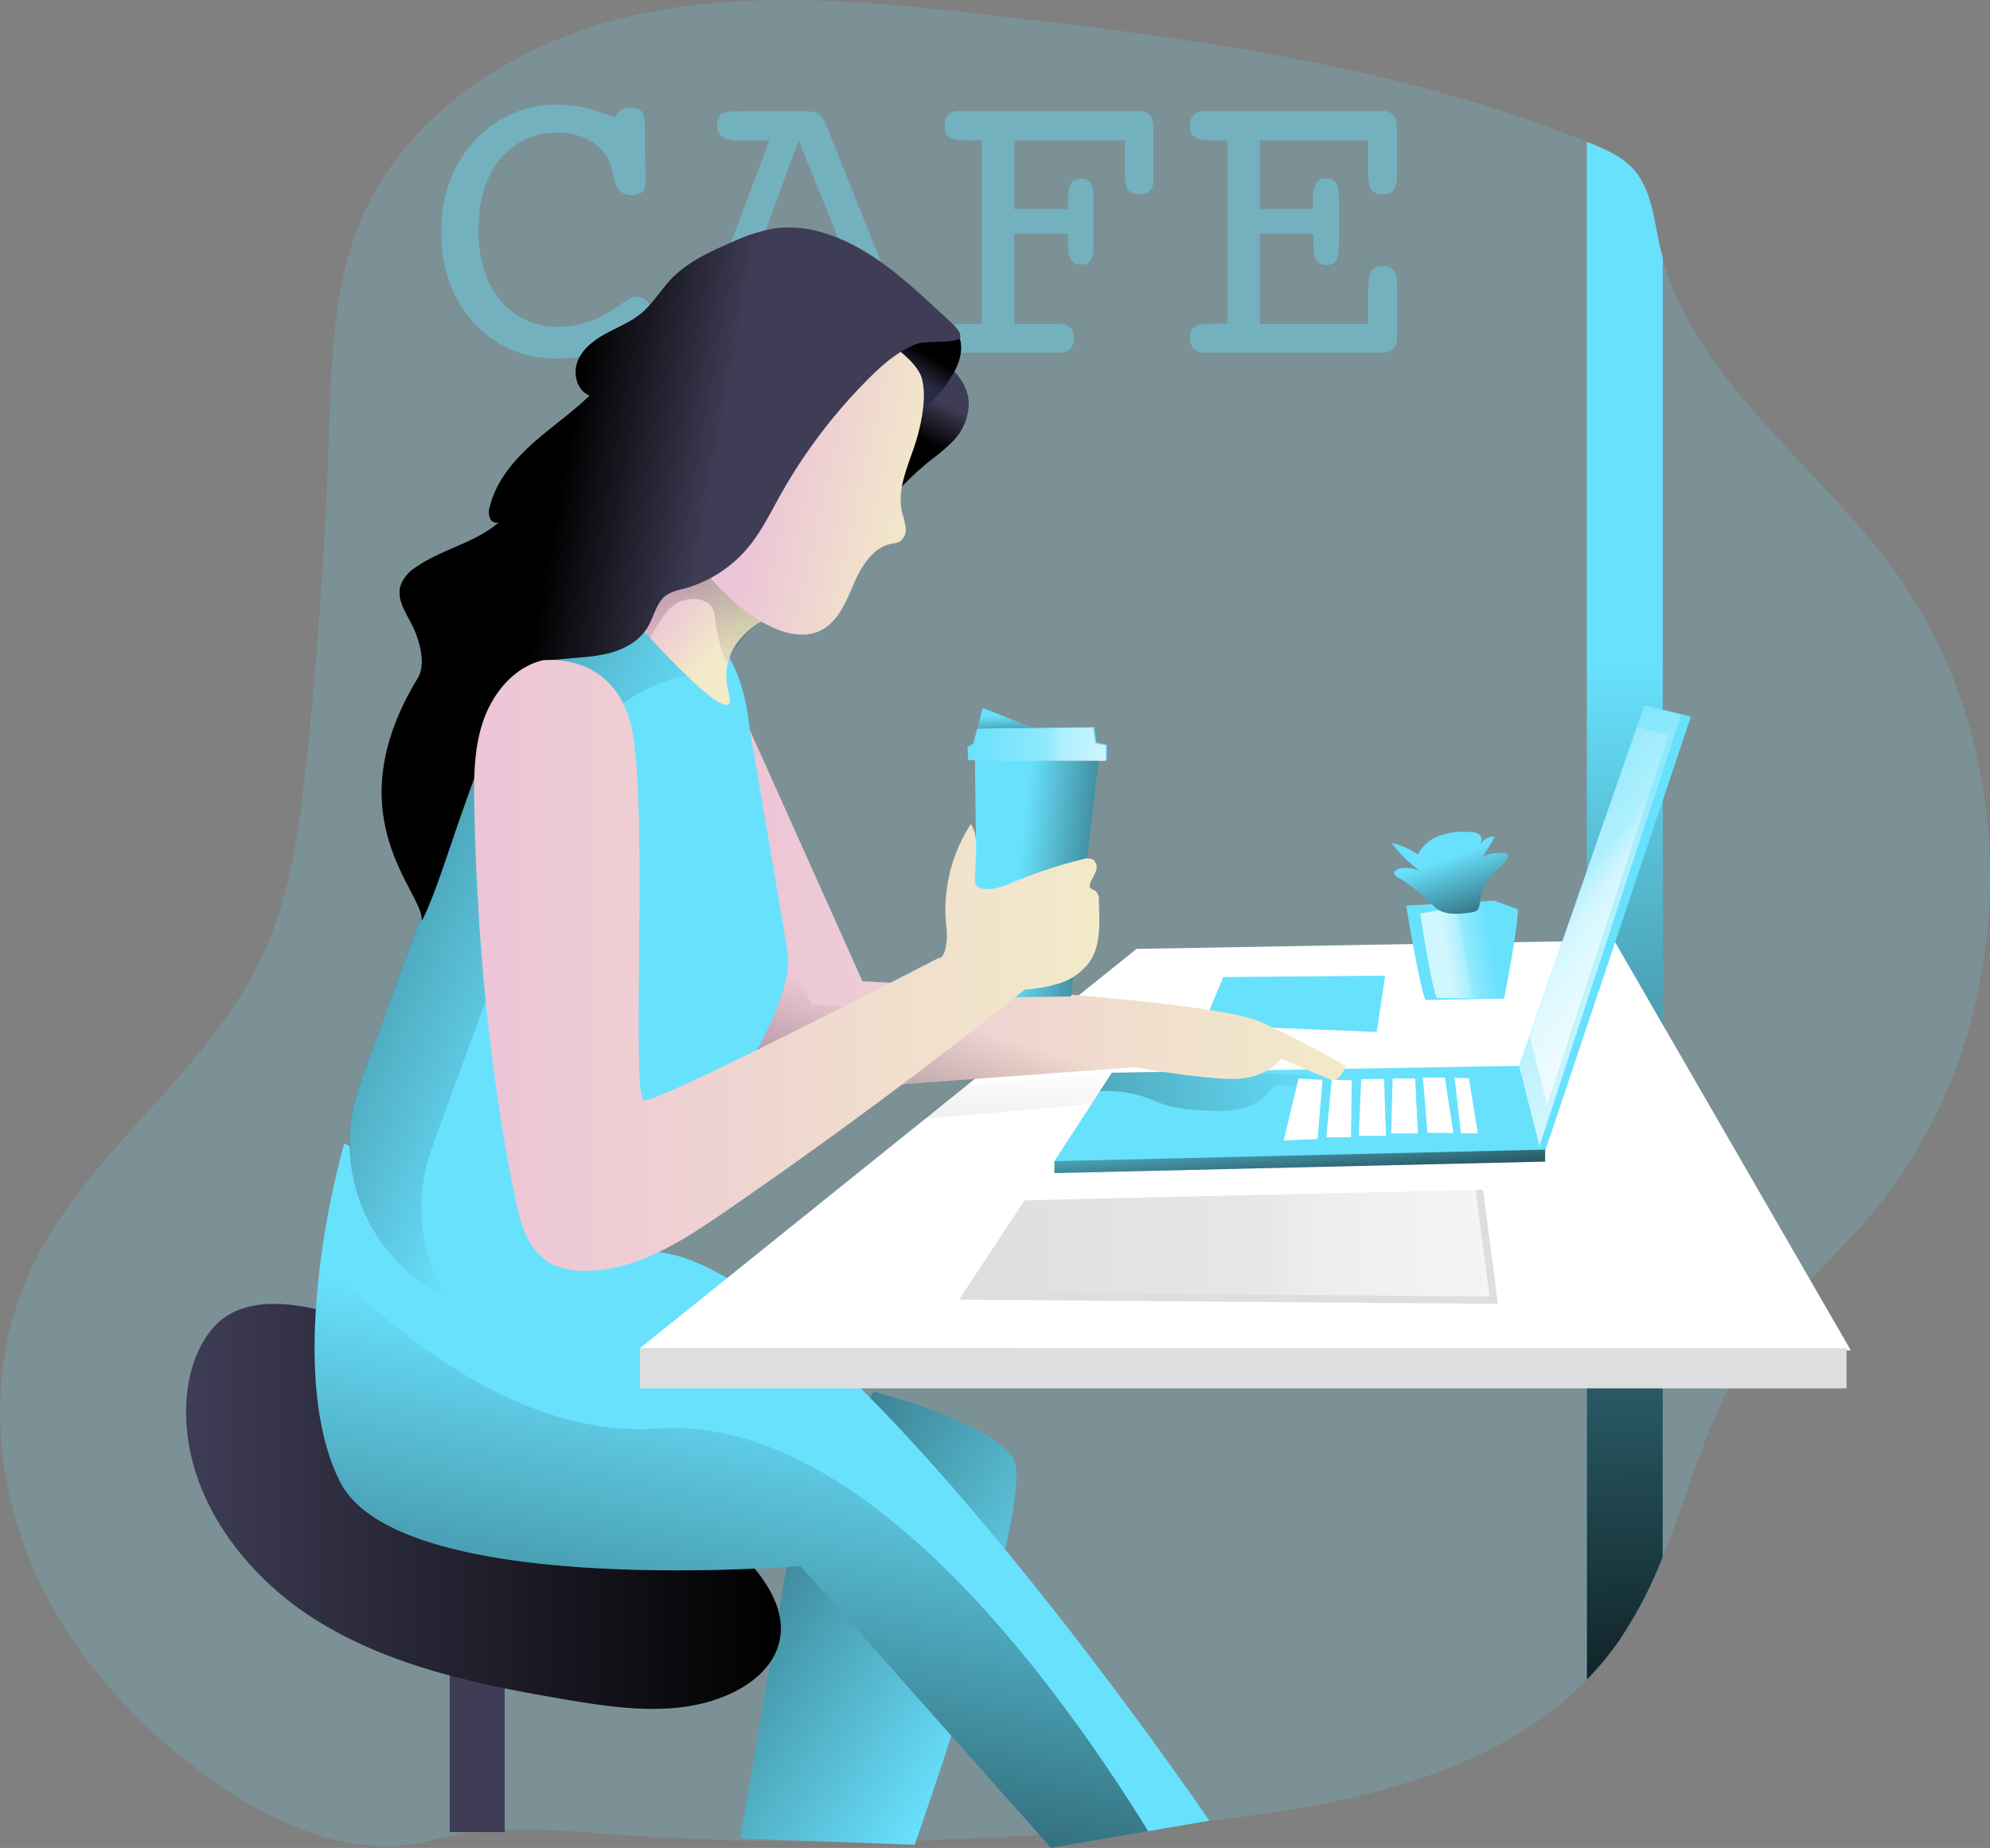 <?xml version="1.0" encoding="UTF-8"?>
<svg xmlns="http://www.w3.org/2000/svg" xmlns:xlink="http://www.w3.org/1999/xlink" id="Layer_1" data-name="Layer 1" width="519.25" height="482.26" viewBox="0 0 519.25 482.26">
  <rect x="0" y="0" width="519.25" height="482.26" fill="#808080" stroke="none"/>
  <defs>
    <linearGradient id="linear-gradient" x1="293.86" y1="452.52" x2="144.98" y2="349.96" gradientUnits="userSpaceOnUse">
      <stop offset="0" stop-opacity="0"></stop>
      <stop offset="0.99"></stop>
    </linearGradient>
    <linearGradient id="linear-gradient-2" x1="456.28" y1="175.34" x2="465.37" y2="492.12" xlink:href="#linear-gradient"></linearGradient>
    <linearGradient id="linear-gradient-3" x1="83.16" y1="395.13" x2="238.32" y2="395.13" xlink:href="#linear-gradient"></linearGradient>
    <linearGradient id="linear-gradient-4" x1="235.79" y1="358.5" x2="192.01" y2="572.79" xlink:href="#linear-gradient"></linearGradient>
    <linearGradient id="linear-gradient-5" x1="279.23" y1="106.22" x2="274.13" y2="116.42" xlink:href="#linear-gradient"></linearGradient>
    <linearGradient id="linear-gradient-6" x1="273.73" y1="100.95" x2="277.45" y2="94.75" xlink:href="#linear-gradient"></linearGradient>
    <linearGradient id="linear-gradient-7" x1="382.27" y1="278.15" x2="136.34" y2="329.8" xlink:href="#linear-gradient"></linearGradient>
    <linearGradient id="linear-gradient-8" x1="226.2" y1="238.13" x2="385.84" y2="238.13" gradientUnits="userSpaceOnUse">
      <stop offset="0" stop-color="#ecc4d7"></stop>
      <stop offset="0.42" stop-color="#efd4d1"></stop>
      <stop offset="0.6" stop-color="#f0dcce"></stop>
      <stop offset="1" stop-color="#f2eac9"></stop>
    </linearGradient>
    <linearGradient id="linear-gradient-9" x1="290.49" y1="271.09" x2="260.71" y2="370.9" xlink:href="#linear-gradient"></linearGradient>
    <linearGradient id="linear-gradient-10" x1="189.31" y1="254.86" x2="13.41" y2="176.56" xlink:href="#linear-gradient"></linearGradient>
    <linearGradient id="linear-gradient-11" x1="210.92" y1="155.92" x2="224.98" y2="168.05" gradientUnits="userSpaceOnUse">
      <stop offset="0" stop-color="#ecc4d7"></stop>
      <stop offset="0.42" stop-color="#efd4d1"></stop>
      <stop offset="1" stop-color="#f2eac9"></stop>
    </linearGradient>
    <linearGradient id="linear-gradient-12" x1="216.8" y1="183.71" x2="227.27" y2="32.35" xlink:href="#linear-gradient"></linearGradient>
    <linearGradient id="linear-gradient-13" x1="234.38" y1="123.6" x2="275.92" y2="133.16" xlink:href="#linear-gradient-8"></linearGradient>
    <linearGradient id="linear-gradient-14" x1="216.09" y1="155.84" x2="176.38" y2="148.67" xlink:href="#linear-gradient"></linearGradient>
    <linearGradient id="linear-gradient-15" x1="374.65" y1="206.68" x2="433.84" y2="253.73" gradientUnits="userSpaceOnUse">
      <stop offset="0.02" stop-color="#fff" stop-opacity="0"></stop>
      <stop offset="0.58" stop-color="#fff" stop-opacity="0.39"></stop>
      <stop offset="0.68" stop-color="#fff" stop-opacity="0.68"></stop>
      <stop offset="1" stop-color="#fff"></stop>
    </linearGradient>
    <linearGradient id="linear-gradient-16" x1="380.51" y1="209.14" x2="431.23" y2="249.46" xlink:href="#linear-gradient-15"></linearGradient>
    <linearGradient id="linear-gradient-17" x1="424.46" y1="250.03" x2="412.42" y2="251.98" xlink:href="#linear-gradient-15"></linearGradient>
    <linearGradient id="linear-gradient-18" x1="412.63" y1="225.76" x2="423.52" y2="257.47" xlink:href="#linear-gradient"></linearGradient>
    <linearGradient id="linear-gradient-19" x1="248.03" y1="323.45" x2="388.64" y2="323.45" xlink:href="#linear-gradient-15"></linearGradient>
    <linearGradient id="linear-gradient-20" x1="265.85" y1="227.72" x2="315.21" y2="232.66" xlink:href="#linear-gradient"></linearGradient>
    <linearGradient id="linear-gradient-21" x1="158.31" y1="253.94" x2="321.44" y2="253.94" xlink:href="#linear-gradient-8"></linearGradient>
    <linearGradient id="linear-gradient-22" x1="252.1" y1="194.27" x2="288.49" y2="194.27" xlink:href="#linear-gradient-15"></linearGradient>
    <linearGradient id="linear-gradient-23" x1="262.06" y1="186.7" x2="262.65" y2="200.25" xlink:href="#linear-gradient"></linearGradient>
    <linearGradient id="linear-gradient-24" x1="338.24" y1="290.96" x2="340.26" y2="318.16" xlink:href="#linear-gradient"></linearGradient>
    <linearGradient id="linear-gradient-25" x1="265.83" y1="277.45" x2="250.67" y2="546.81" xlink:href="#linear-gradient"></linearGradient>
  </defs>
  <title>Drink Coffee with Laptop in Cafe</title>
  <g>
    <path d="M522.84,318.93c-10.48,12.44-23.21,23-32.14,36.62-10.48,15.95-15.1,35-22.24,52.75a109.37,109.37,0,0,1-11.73,22.37,78.93,78.93,0,0,1-8.07,9.67c-24.31,24.94-63,32.93-98.51,36.8a917.38,917.38,0,0,1-143.43,4.33c-21-1-40.15-4.42-60,.89-19.37,5.17-40.13-4.14-55.76-15.07-20.83-14.56-38.58-34.18-48.36-57.64s-11.08-50.9-.92-74.21c13.94-32,46.79-52.52,61.46-84.19,7.34-15.86,9.64-33.54,11.46-50.94Q119,158,120.46,115.4c.64-18.93.94-38.39,8.28-55.84,12-28.66,41.46-47,71.8-53.69s61.88-3.44,92.75.1C346.06,12,399.43,19.05,448.66,39l1.15.46c3.91,1.6,7.9,3.35,10.77,6.44,4.89,5.23,5.52,13,7.05,20,.25,1.13.52,2.24.83,3.35,8.83,32.3,39.82,53.65,59.89,80.91C564.38,199,562,272.5,522.84,318.93Z" transform="translate(-34.6 -1.99)" fill="#68e1fd" opacity="0.18" style="isolation: isolate"></path>
    <g opacity="0.4">
      <path d="M195.05,32.73a3.86,3.86,0,0,1,1.49-2,5.36,5.36,0,0,1,2.77-.59,3.41,3.41,0,0,1,2.76,1c.53.64.8,2,.8,3.93,0,3.48,0,6.71.11,9.71s.1,4.29.1,3.9c0,1.67-.28,2.8-.85,3.38a4.18,4.18,0,0,1-3,.88q-3.51,0-4.57-5c-.25-1-.44-1.75-.59-2.29a10.87,10.87,0,0,0-4.83-6.51,16,16,0,0,0-9-2.52,18.63,18.63,0,0,0-15.1,6.87q-5.69,6.89-5.69,18.46t5.77,18.46a18.91,18.91,0,0,0,15.23,6.87,23.82,23.82,0,0,0,6.28-.87A27.56,27.56,0,0,0,193,83.71a34.38,34.38,0,0,0,3.94-2.52c1.66-1.19,2.85-1.78,3.56-1.78a3.87,3.87,0,0,1,2.79,1.09,3.55,3.55,0,0,1,1.14,2.68,4.61,4.61,0,0,1-1.25,3.06,21,21,0,0,1-4.65,3.6,35.07,35.07,0,0,1-9,4.34A32.15,32.15,0,0,1,180,95.57q-13.14,0-21.69-9.28t-8.56-23.74q0-14.29,8.66-23.76a28.32,28.32,0,0,1,21.8-9.47,31.78,31.78,0,0,1,7.15.85A47.65,47.65,0,0,1,195.05,32.73Z" transform="translate(-34.6 -1.99)" fill="#68e1fd"></path>
      <path d="M235.36,38.63h-7.77a8.51,8.51,0,0,1-4.54-.88,3.29,3.29,0,0,1-1.31-3,3.48,3.48,0,0,1,1.15-3Q224,31,229.13,31h15.16c2,0,3.27.26,4,.77a6.75,6.75,0,0,1,1.89,2.85l20.78,51.94h.91a6.94,6.94,0,0,1,3.93.8,3.38,3.38,0,0,1,1.07,2.87,3.72,3.72,0,0,1-1,3A6.26,6.26,0,0,1,272,94H257.58c-2.7,0-4.42-.28-5.18-.83a3.45,3.45,0,0,1-1.15-3,3.15,3.15,0,0,1,1.25-2.84c.83-.55,2.4-.83,4.71-.83h4.94L257,73.88H230l-4.58,12.65h5.16c2.34,0,3.93.28,4.79.83a3.11,3.11,0,0,1,1.27,2.84,3.47,3.47,0,0,1-1.14,3c-.76.55-2.44.83-5,.83h-14c-2.27,0-3.77-.28-4.52-.83a3.52,3.52,0,0,1-1.11-3A3.31,3.31,0,0,1,212,87.33c.75-.53,2.18-.8,4.31-.8h1Zm-2.72,28.18h21.75L243,38.63Z" transform="translate(-34.6 -1.99)" fill="#68e1fd"></path>
      <path d="M308.51,86.53h2.08a4.86,4.86,0,0,1,3.24.88,3.51,3.51,0,0,1,1,2.79,3.89,3.89,0,0,1-1,2.84,3.67,3.67,0,0,1-2.76,1H284.91a3.68,3.68,0,0,1-2.77-1,3.89,3.89,0,0,1-1-2.84,3.46,3.46,0,0,1,1-2.82,5.7,5.7,0,0,1,3.54-.85h5.1V38.63h-3.35c-2.69,0-4.42-.28-5.18-.83a3.46,3.46,0,0,1-1.15-3,3.89,3.89,0,0,1,1-2.84,3.68,3.68,0,0,1,2.77-1h47a3.43,3.43,0,0,1,2.74,1.09,4.76,4.76,0,0,1,.93,3.17V48.94a3.79,3.79,0,0,1-.93,2.79,3.68,3.68,0,0,1-2.74.93,3.42,3.42,0,0,1-3-1.17c-.53-.77-.8-2.53-.8-5.26v-7.6H299.26V56.55h14V55.16c0-2.58.24-4.32.74-5.21a2.8,2.8,0,0,1,2.66-1.33,2.92,2.92,0,0,1,2.47,1,5.38,5.38,0,0,1,.77,3.25v13.5a6.81,6.81,0,0,1-.71,3.67,2.92,2.92,0,0,1-2.53,1A2.78,2.78,0,0,1,314,69.73c-.5-.88-.74-2.62-.74-5.21V63h-14V86.53Z" transform="translate(-34.6 -1.99)" fill="#68e1fd"></path>
      <path d="M351.52,94H349a4,4,0,0,1-2.9-1,3.81,3.81,0,0,1-1-2.87,3.25,3.25,0,0,1,1.15-2.9c.76-.51,2.5-.77,5.23-.77h3.41V38.63h-3.41c-2.65,0-4.38-.28-5.18-.83a3.38,3.38,0,0,1-1.2-3,3.81,3.81,0,0,1,1-2.9,4.21,4.21,0,0,1,3-.93h46.31a3.43,3.43,0,0,1,2.74,1.09,4.76,4.76,0,0,1,.93,3.17V47.77a6.69,6.69,0,0,1-.8,3.83,3.38,3.38,0,0,1-2.87,1.06,3.42,3.42,0,0,1-3-1.17c-.55-.77-.83-2.53-.83-5.26v-7.6H363.33V56.55h13.93V53.73a7.36,7.36,0,0,1,.77-4,3,3,0,0,1,2.68-1.12,2.76,2.76,0,0,1,2.58,1.2Q384,51,384,55v9.89q0,4-.75,5.1a2.93,2.93,0,0,1-2.65,1.12A2.77,2.77,0,0,1,378,69.78c-.47-.85-.71-2.5-.71-4.94V63H363.33V86.53h28.28V77.92q0-4.1.83-5.26a3.42,3.42,0,0,1,3-1.17,3.33,3.33,0,0,1,2.84,1.09c.55.72.83,2.1.83,4.12V90.09a4.09,4.09,0,0,1-1,2.93,3.57,3.57,0,0,1-2.71,1Z" transform="translate(-34.6 -1.99)" fill="#68e1fd"></path>
    </g>
    <rect x="117.35" y="424.09" width="14.34" height="54.04" fill="#3f3d56"></rect>
    <path d="M262.51,365.15s29.77,7.44,36.39,17.37-25.64,100.9-25.64,100.9l-45.49-1.65L241,404Z" transform="translate(-34.6 -1.99)" fill="#68e1fd"></path>
    <path d="M262.51,365.15s29.77,7.44,36.39,17.37-25.64,100.9-25.64,100.9l-45.49-1.65L241,404Z" transform="translate(-34.6 -1.99)" fill="url(#linear-gradient)"></path>
    <path d="M468.46,69.17V408.3a109.37,109.37,0,0,1-11.73,22.37,78.93,78.93,0,0,1-8.07,9.67V39l1.15.46c3.91,1.6,7.9,3.35,10.77,6.44,4.89,5.23,5.52,13,7.05,20C467.88,67,468.15,68.06,468.46,69.17Z" transform="translate(-34.6 -1.99)" fill="#68e1fd"></path>
    <path d="M468.46,69.17V408.3a109.37,109.37,0,0,1-11.73,22.37,78.93,78.93,0,0,1-8.07,9.67V39l1.15.46c3.91,1.6,7.9,3.35,10.77,6.44,4.89,5.23,5.52,13,7.05,20C467.88,67,468.15,68.06,468.46,69.17Z" transform="translate(-34.6 -1.99)" fill="url(#linear-gradient-2)"></path>
    <path d="M89.8,349c-4.59,5.67-6.47,13.16-6.63,20.46-.48,22.84,15,43.68,34.48,55.67s42.43,16.64,65,20.46c14.76,2.5,30.74,4.56,44-2.33,5-2.58,9.51-6.64,11.07-12,2.81-9.68-4.65-19.11-12-26A244.89,244.89,0,0,0,158,360C141.76,352.74,103.92,331.57,89.8,349Z" transform="translate(-34.6 -1.99)" fill="#3f3d56"></path>
    <path d="M89.8,349c-4.59,5.67-6.47,13.16-6.63,20.46-.48,22.84,15,43.68,34.48,55.67s42.43,16.64,65,20.46c14.76,2.5,30.74,4.56,44-2.33,5-2.58,9.51-6.64,11.07-12,2.81-9.68-4.65-19.11-12-26A244.89,244.89,0,0,0,158,360C141.76,352.74,103.92,331.57,89.8,349Z" transform="translate(-34.6 -1.99)" fill="url(#linear-gradient-3)"></path>
    <path d="M350.15,477.14l-15.95,2.74-25.37,4.37-65.34-73.61s-104.78,8.82-120.21-22.06c-8.16-16.31-7.39-40-4.86-58.72a230.93,230.93,0,0,1,6-29.5s37.5,20.95,83.82,28.67S350.15,477.14,350.15,477.14Z" transform="translate(-34.6 -1.99)" fill="#68e1fd"></path>
    <path d="M334.2,479.88l-25.37,4.37-65.34-73.61s-104.78,8.82-120.21-22.06c-8.16-16.31-7.39-40-4.86-58.72,7.2,8,45.41,48,87.57,44.94C258.33,371,308.18,437.81,334.2,479.88Z" transform="translate(-34.6 -1.99)" fill="url(#linear-gradient-4)"></path>
    <path d="M287.37,108.1a14.52,14.52,0,0,1-3.86,8.73,47.21,47.21,0,0,1-5.85,5.06,78.41,78.41,0,0,0-10.72,10.37c0-3.91,0-7.88,1.08-11.64a48.47,48.47,0,0,0,1.57-5.24c.56-3.24-.34-6.61.28-9.84a18.84,18.84,0,0,1,2.18-5.37c.86-1.57,1.88-3.21,3.52-3.92a5.58,5.58,0,0,1,4.49.22C284.4,98.47,287.65,103.31,287.37,108.1Z" transform="translate(-34.6 -1.99)" fill="#3f3d56"></path>
    <path d="M287.37,108.1a14.52,14.52,0,0,1-3.86,8.73,47.21,47.21,0,0,1-5.85,5.06,78.41,78.41,0,0,0-10.72,10.37c0-3.91,0-7.88,1.08-11.64a48.47,48.47,0,0,0,1.57-5.24c.56-3.24-.34-6.61.28-9.84a18.84,18.84,0,0,1,2.18-5.37c.86-1.57,1.88-3.21,3.52-3.92a5.58,5.58,0,0,1,4.49.22C284.4,98.47,287.65,103.31,287.37,108.1Z" transform="translate(-34.6 -1.99)" fill="url(#linear-gradient-5)"></path>
    <path d="M281,98.36" transform="translate(-34.6 -1.99)" fill="none"></path>
    <path d="M283.9,98.41c1.27-2.61,2-5.67,1-8.4a1.06,1.06,0,0,0-1.29-.85A25.52,25.52,0,0,0,269.17,94a18.51,18.51,0,0,1,5.55,7,12.87,12.87,0,0,1,1,5.41c0,.39-.39,1.88-.06,2.06s1.47-1.11,1.71-1.36A34.9,34.9,0,0,0,283.9,98.41Z" transform="translate(-34.6 -1.99)" fill="#2b2a44"></path>
    <path d="M283.9,98.41c1.27-2.61,2-5.67,1-8.4a1.06,1.06,0,0,0-1.29-.85A25.52,25.52,0,0,0,269.17,94a18.51,18.51,0,0,1,5.55,7,12.87,12.87,0,0,1,1,5.41c0,.39-.39,1.88-.06,2.06s1.47-1.11,1.71-1.36A34.9,34.9,0,0,0,283.9,98.41Z" transform="translate(-34.6 -1.99)" fill="url(#linear-gradient-6)"></path>
    <polygon points="296.55 247.64 166.97 351.85 482.93 352.4 421.17 245.43 296.55 247.64" fill="#fff"></polygon>
    <polygon points="319.16 254.99 361.44 254.62 359.23 269.32 314.01 267.49 319.16 254.99" fill="#68e1fd"></polygon>
    <polygon points="441.21 186.98 402.98 300.94 275.05 303.14 286.94 284.86 290.12 279.99 325.7 279.37 396.36 278.15 429.07 184.04 441.21 186.98" fill="#68e1fd"></polygon>
    <path d="M382.36,286l-12.65-.71a5.16,5.16,0,0,0-2.54.29,7.06,7.06,0,0,0-2,1.94,13,13,0,0,1-7.61,4,37.09,37.09,0,0,1-8.75.26,41,41,0,0,1-9.38-1.23c-2.08-.6-4.05-1.51-6.09-2.22a29.84,29.84,0,0,0-11.8-1.54l3.17-4.88,35.59-.62c1.08.22,2.18.41,3.29.57,4.42.61,8.93.47,13.35,1.08C379.1,283.3,381.54,284,382.36,286Z" transform="translate(-34.6 -1.99)" fill="url(#linear-gradient-7)"></path>
    <path d="M385.84,280.24s-1.93,4.31-3.77,3.58-13.24-5.51-13.24-5.51a11.73,11.73,0,0,1-4.36,3.47,16.73,16.73,0,0,1-5.93,1.67c-7.35.73-27.93-2.94-27.93-2.94l-85.29,6.25L226.2,269.49l1.59-46.91,1.12-33.08,30.75,68.59s90.16,4.13,104.22,10.75S385.84,280.24,385.84,280.24Z" transform="translate(-34.6 -1.99)" fill="url(#linear-gradient-8)"></path>
    <path d="M364.47,281.78a16.73,16.73,0,0,1-5.93,1.67c-7.35.73-27.93-2.94-27.93-2.94l-85.29,6.25L226.2,269.49l1.59-46.91,18.63,41.57s90.16,4.14,104.22,10.75C356.28,277.55,360.92,279.91,364.47,281.78Z" transform="translate(-34.6 -1.99)" fill="url(#linear-gradient-9)"></path>
    <path d="M230,190.61c.1.86.21,1.72.36,2.57,1.33,7.73,8.28,48.22,9.78,57.5,1.38,8.47-7.19,24.16-10.24,29.39-.74,1.27-1.42,2.58-2,3.91l-16,34.92a45.06,45.06,0,0,1-57.34,23.17h0a45.07,45.07,0,0,1-26.05-57.2c15.59-43.52,39.3-106.8,48.06-114.75C189.89,158,225.25,150.69,230,190.61Z" transform="translate(-34.6 -1.99)" fill="#68e1fd"></path>
    <path d="M227.1,178.28c-11.58-2.53-24.78,2.53-31.84,8.93-8.77,7.95-32.48,71.24-48.06,114.75a45,45,0,0,0,3.92,38.63,45,45,0,0,1-22.67-55.72c15.59-43.52,39.3-106.79,48.06-114.74C188.3,159.43,217.14,152.49,227.1,178.28Z" transform="translate(-34.6 -1.99)" fill="url(#linear-gradient-10)"></path>
    <path d="M233.28,164.16s-12,6.07-8.54,18.61-22.06-16-22.06-16-3.31-19.3,16.54-17.64S233.28,164.16,233.28,164.16Z" transform="translate(-34.6 -1.99)" fill="url(#linear-gradient-11)"></path>
    <path d="M204.2,168.57s3.86-7.58,7-9.23,9.51-1.93,9.92,3.72a45.24,45.24,0,0,0,2.9,11.72s5.51-8.69,9.23-10.62c0,0-10.47-7.17-13.37-11.71s-14.2,3.86-14.2,3.86S200.75,165,204.2,168.57Z" transform="translate(-34.6 -1.99)" fill="url(#linear-gradient-12)"></path>
    <path d="M273.92,116.1c-1.84,6.53-5.49,13.08-3.94,19.68a24.66,24.66,0,0,1,.94,4,3.75,3.75,0,0,1-1.61,3.57,7.46,7.46,0,0,1-2.1.54c-5,1-8,6.12-10,10.83s-4.23,10-8.92,12c-3.94,1.75-8.58.67-12.48-1.16a40.83,40.83,0,0,1-16.22-14.18A27.92,27.92,0,0,1,215,141.1a31.44,31.44,0,0,1-.09-9.19,62.64,62.64,0,0,1,8.41-26,44.78,44.78,0,0,1,20.25-18,23.29,23.29,0,0,1,7.34-2c5.06-.38,10.07,1.6,14.22,4.53,3.21,2.26,8.9,6.34,10,10.31C276.38,105.3,275.17,111.7,273.92,116.1Z" transform="translate(-34.6 -1.99)" fill="url(#linear-gradient-13)"></path>
    <path d="M261.06,101a138.79,138.79,0,0,0-22.83,30.17c-2.66,4.75-5.07,9.71-8.57,13.87a33.17,33.17,0,0,1-16.93,10.67,13.43,13.43,0,0,0-4,1.42c-2.85,1.83-3.43,5.67-5.16,8.57-2.26,3.8-6.56,6-10.87,6.94s-8.77,1-13.16,1.52c-16.16,2-27.22,53.8-34.91,68.16.92-7.23-23.16-26.84-1.09-63.2,2-3.31,1-7.84-.3-11.5-1.52-4.36-5.47-8.46-4.09-12.87a9.7,9.7,0,0,1,4-4.74c7-4.91,16.25-6.45,22.41-12.42-.37,1.13-2.2,1-2.88.07a4.27,4.27,0,0,1-.25-3.44c1.55-6.43,6-11.8,10.87-16.22s10.43-8.16,15.16-12.78c-3.3-1.28-4.43-5.72-3.11-9s4.36-5.53,7.46-7.22,6.45-3,9.16-5.27c3-2.52,5-6,7.74-8.87,4.28-4.5,10.1-7.16,15.8-9.63a45.91,45.91,0,0,1,10.87-3.59,29.75,29.75,0,0,1,12.71,1c11,3.17,20,10.89,28.37,18.6,1.94,1.77,3.86,3.55,5.78,5.35,1,1,2.13,2.16,1.91,3.55s-9.22.82-11.1,1.52C269,93.53,264.78,97.22,261.06,101Z" transform="translate(-34.6 -1.99)" fill="#3f3d56"></path>
    <path d="M261.06,101a138.79,138.79,0,0,0-22.83,30.17c-2.66,4.75-5.07,9.71-8.57,13.87a33.17,33.17,0,0,1-16.93,10.67,13.43,13.43,0,0,0-4,1.42c-2.85,1.83-3.43,5.67-5.16,8.57-2.26,3.8-6.56,6-10.87,6.94s-8.77,1-13.16,1.52c-16.16,2-27.22,53.8-34.91,68.16.92-7.23-23.16-26.84-1.09-63.2,2-3.31,1-7.84-.3-11.5-1.52-4.36-5.47-8.46-4.09-12.87a9.7,9.7,0,0,1,4-4.74c7-4.91,16.25-6.45,22.41-12.42-.37,1.13-2.2,1-2.88.07a4.27,4.27,0,0,1-.25-3.44c1.55-6.43,6-11.8,10.87-16.22s10.43-8.16,15.16-12.78c-3.3-1.28-4.43-5.72-3.11-9s4.36-5.53,7.46-7.22,6.45-3,9.16-5.27c3-2.52,5-6,7.74-8.87,4.28-4.5,10.1-7.16,15.8-9.63a45.91,45.91,0,0,1,10.87-3.59,29.75,29.75,0,0,1,12.71,1c11,3.17,20,10.89,28.37,18.6,1.94,1.77,3.86,3.55,5.78,5.35,1,1,2.13,2.16,1.91,3.55s-9.22.82-11.1,1.52C269,93.53,264.78,97.22,261.06,101Z" transform="translate(-34.6 -1.99)" fill="url(#linear-gradient-14)"></path>
    <polygon points="396.36 278.15 401.69 299.1 438.63 186.62 429.07 184.04 396.36 278.15" opacity="0.69" fill="url(#linear-gradient-15)" style="isolation: isolate"></polygon>
    <polygon points="399.12 270.39 403.68 288.35 435.35 191.94 427.15 189.74 399.12 270.39" opacity="0.69" fill="url(#linear-gradient-16)" style="isolation: isolate"></polygon>
    <g>
      <polygon points="338.83 281.46 334.97 297.63 343.79 297.26 345.08 281.82 338.83 281.46" fill="#fff"></polygon>
      <polygon points="379.54 281.27 383.26 281.41 385.61 295.75 381.19 295.75 379.54 281.27" fill="#fff"></polygon>
      <polygon points="371.27 281.2 376.99 281.2 379.26 295.7 372.46 295.61 371.27 281.2" fill="#fff"></polygon>
      <polygon points="363.37 281.46 369.25 281.46 369.98 295.79 363 295.79 363.37 281.46" fill="#fff"></polygon>
      <polygon points="355.19 281.64 361.16 281.55 361.62 296.44 354.54 296.44 355.19 281.64" fill="#fff"></polygon>
      <polygon points="347.47 281.82 352.7 281.92 352.52 296.8 346.09 296.8 347.47 281.82" fill="#fff"></polygon>
    </g>
    <path d="M401.5,238.33s3.86,23.34,5.15,24.63l20.4-.37s4-20.58,3.49-23.34l-6.06-2.2Z" transform="translate(-34.6 -1.99)" fill="#68e1fd"></path>
    <path d="M405.18,240.39s3.13,20.77,4.42,22.06l17.45.14s4-20.58,3.49-23.34l-6.06-2.2Z" transform="translate(-34.6 -1.99)" opacity="0.69" fill="url(#linear-gradient-17)" style="isolation: isolate"></path>
    <path d="M427.05,262.59s4-20.58,3.49-23.34" transform="translate(-34.6 -1.99)" fill="#68e1fd"></path>
    <path d="M399.26,230.91a1.58,1.58,0,0,1-.81-.78c-.25-.77.73-1.36,1.52-1.5a8.57,8.57,0,0,1,5.36.84A40,40,0,0,1,397.7,222a18.87,18.87,0,0,1,6.89,3,10.16,10.16,0,0,1,6-5.06,19.9,19.9,0,0,1,8-.76,2.84,2.84,0,0,1,2.35,1c.52.87,0,2-.48,2.85a4.39,4.39,0,0,1,4.17-2.72q-1.53,2.84-3.33,5.5c1.58-1.15,3.67-1.23,5.63-1.27a1.52,1.52,0,0,1,.87.17c.59.44.19,1.38-.29,1.94-2,2.35-4.82,4.18-5.9,7.08a38.5,38.5,0,0,0-1,4.66,2.29,2.29,0,0,1-.55,1.15,2.42,2.42,0,0,1-1.34.51c-3.21.52-7.44,1-9.93-1.5A43.73,43.73,0,0,0,399.26,230.91Z" transform="translate(-34.6 -1.99)" fill="#68e1fd"></path>
    <path d="M399.26,230.91a1.58,1.58,0,0,1-.81-.78c-.25-.77.73-1.36,1.52-1.5a8.57,8.57,0,0,1,5.36.84A40,40,0,0,1,397.7,222a18.87,18.87,0,0,1,6.89,3,10.16,10.16,0,0,1,6-5.06,19.9,19.9,0,0,1,8-.76,2.84,2.84,0,0,1,2.35,1c.52.87,0,2-.48,2.85a4.39,4.39,0,0,1,4.17-2.72q-1.53,2.84-3.33,5.5c1.58-1.15,3.67-1.23,5.63-1.27a1.52,1.52,0,0,1,.87.17c.59.44.19,1.38-.29,1.94-2,2.35-4.82,4.18-5.9,7.08a38.5,38.5,0,0,0-1,4.66,2.29,2.29,0,0,1-.55,1.15,2.42,2.42,0,0,1-1.34.51c-3.21.52-7.44,1-9.93-1.5A43.73,43.73,0,0,0,399.26,230.91Z" transform="translate(-34.6 -1.99)" fill="url(#linear-gradient-18)"></path>
    <polygon points="267.33 313.25 386.98 310.5 390.84 340.27 250.24 339.17 267.33 313.25" fill="#dedee0"></polygon>
    <polygon points="265.12 311.32 384.78 308.57 388.64 338.34 248.03 337.24 265.12 311.32" opacity="0.69" fill="url(#linear-gradient-19)" style="isolation: isolate"></polygon>
    <polygon points="254.65 219.79 254.37 196.91 286.9 196.63 279.46 260.04 259.89 260.32 253.27 238.81 254.65 219.79" fill="#68e1fd"></polygon>
    <polygon points="254.65 219.79 254.37 196.91 286.9 196.63 279.46 260.04 259.89 260.32 253.27 238.81 254.65 219.79" fill="url(#linear-gradient-20)"></polygon>
    <path d="M302.05,260.21q-38.24,30.48-78.55,58.2c-10.61,7.3-22.05,14.7-34.91,15.24-4,.17-8.14-.4-11.41-2.65-5.18-3.55-6.93-10.26-8.18-16.41-6.79-33.42-9.91-67.53-10.63-101.63-.16-7.69-.18-15.55,2.32-22.82s8-14,15.47-15.82c0,0,17.7-2.44,22.85,15.94s0,98.15,3.67,98.89S279.51,252,279.51,252c1.55,0,1.86-2.77,2.09-4.31a18.92,18.92,0,0,0-.15-4.63,41,41,0,0,1,6.47-26c1.54,2.25,1.47,5.2,1.34,7.92L289,231a3.08,3.08,0,0,0,.43,2.16,2.58,2.58,0,0,0,1.65.77c2.89.44,5.74-.81,8.45-1.93a120.18,120.18,0,0,1,17.56-5.76,3.43,3.43,0,0,1,2.83.15,2.68,2.68,0,0,1,.56,3.11c-.39,1.06-1.11,2-1.44,3.08a1.38,1.38,0,0,0,0,1c.26.52,1,.59,1.43.92a3,3,0,0,1,.85,2.42l.07,2.24c.15,4.72.21,9.79-2.4,13.74a15.49,15.49,0,0,1-8.06,5.75A37,37,0,0,1,302.05,260.21Z" transform="translate(-34.6 -1.99)" fill="url(#linear-gradient-21)"></path>
    <polygon points="252.63 198.38 288.83 198.38 288.83 194.34 286.08 193.78 285.53 189.74 255.01 190.11 253.91 194.15 252.44 194.89 252.63 198.38" fill="#68e1fd"></polygon>
    <polygon points="252.28 198.59 288.49 198.59 288.49 194.54 285.73 193.99 285.18 189.95 254.67 190.31 253.57 194.36 252.1 195.09 252.28 198.59" opacity="0.69" fill="url(#linear-gradient-22)" style="isolation: isolate"></polygon>
    <polygon points="255.01 190.11 256.44 184.78 269.4 189.88 255.01 190.11" fill="#68e1fd"></polygon>
    <polygon points="255.01 190.11 256.44 184.78 269.4 189.88 255.01 190.11" fill="url(#linear-gradient-23)"></polygon>
    <rect x="166.97" y="351.85" width="314.85" height="10.48" fill="#dedee0"></rect>
    <polygon points="403.16 300.02 275.12 303.03 275.12 306.15 403.16 303.14 403.16 300.02" fill="#68e1fd"></polygon>
    <polygon points="403.16 300.02 275.12 303.03 275.12 306.15 403.16 303.14 403.16 300.02" fill="url(#linear-gradient-24)"></polygon>
    <polygon points="284.98 288.17 240.59 292.02 252.17 283.2 290.12 279.99 284.98 288.17" fill="url(#linear-gradient-25)"></polygon>
  </g>
</svg>
